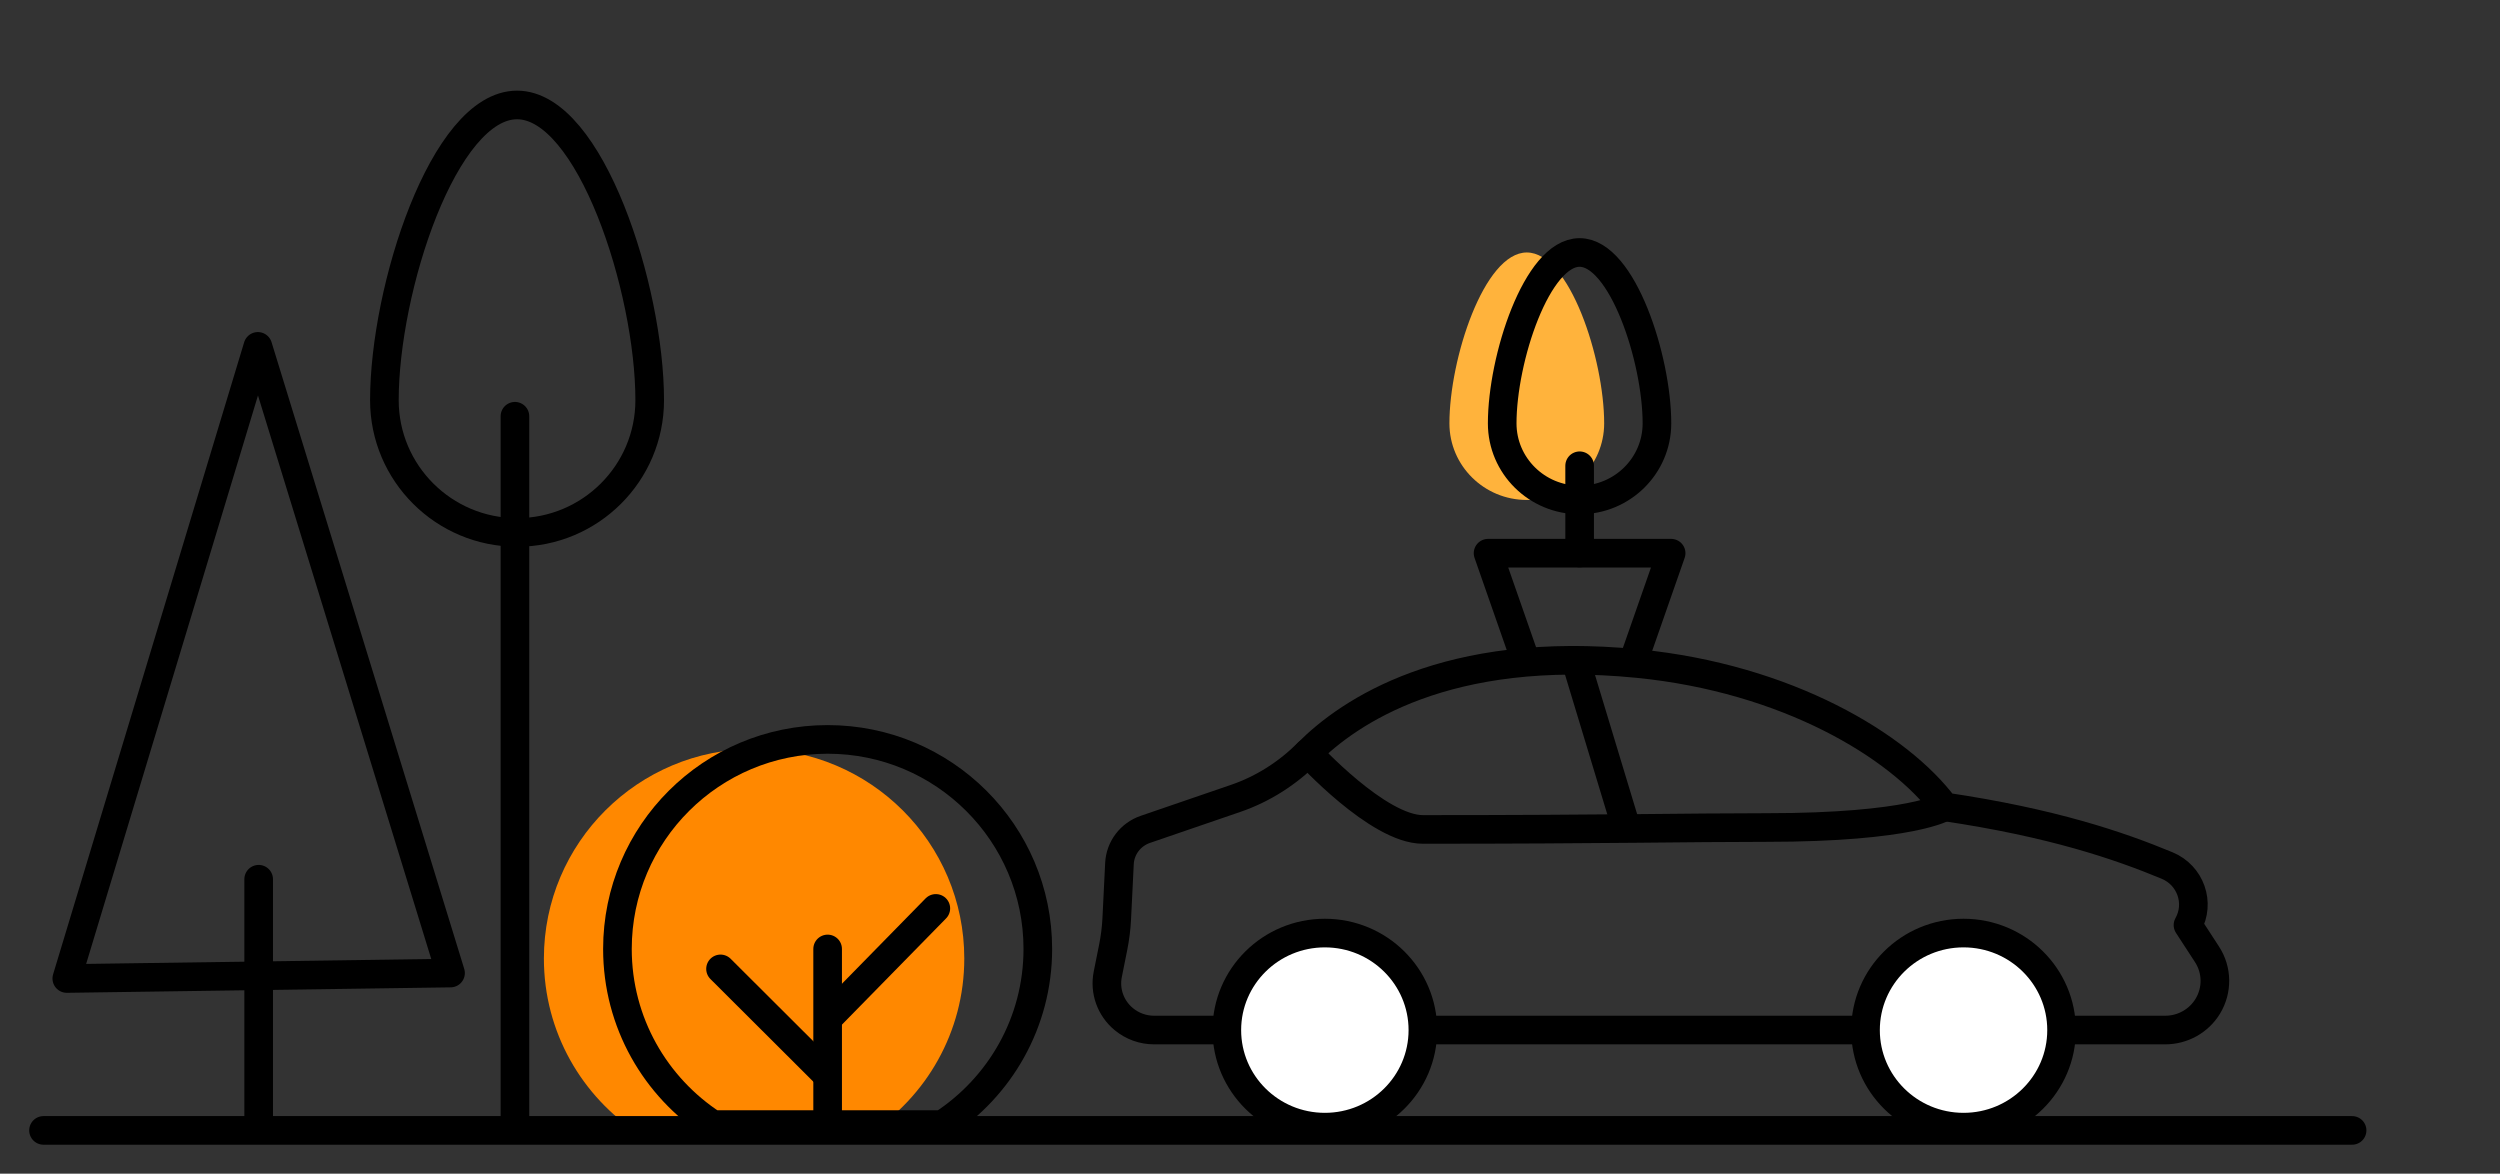 <svg width="262" height="123" viewBox="0 0 262 123" fill="none" xmlns="http://www.w3.org/2000/svg">
<rect x="0" y="0" width="262" height="123" fill="#333333" stroke="none"/>
<path d="M67.008 118.856H91.041C97.07 114.935 101.057 108.162 101.057 100.45C101.057 88.322 91.194 78.49 79.028 78.49C66.863 78.49 57 88.322 57 100.45C57 108.162 60.986 114.935 67.016 118.856H67.008Z" fill="#FF8800"/>
<path d="M168.117 44.368C168.117 48.801 164.485 52.396 160.008 52.396C155.531 52.396 151.899 48.801 151.899 44.368C151.899 37.62 155.531 26.459 160.008 26.459C164.485 26.459 168.117 37.62 168.117 44.368Z" fill="#FFB33C"/>
<path d="M4.56 118.466H246.5" stroke="black" stroke-width="3" stroke-linecap="round" stroke-linejoin="round"/>
<path d="M117.319 90.507L117.035 96.278C116.987 97.283 116.859 98.287 116.663 99.271L116.095 102.103C115.743 103.857 116.386 105.658 117.772 106.803C118.665 107.546 119.787 107.948 120.951 107.948H226.92C228.739 107.948 230.43 107.004 231.37 105.464C232.398 103.777 232.371 101.661 231.289 100.008L229.3 96.948C230.599 94.638 229.578 91.732 227.116 90.708C222.118 88.632 215.085 86.222 203.784 84.555C199.009 78.121 187.228 71.084 171.653 69.544C151.587 67.556 141.341 74.619 137.08 78.891C134.95 81.027 132.38 82.68 129.513 83.665L120.031 86.918C118.469 87.454 117.4 88.873 117.319 90.5V90.507Z" stroke="black" stroke-width="3" stroke-linecap="round" stroke-linejoin="round"/>
<path d="M138.845 118.125C144.519 118.125 149.118 113.572 149.118 107.955C149.118 102.338 144.519 97.785 138.845 97.785C133.172 97.785 128.572 102.338 128.572 107.955C128.572 113.572 133.172 118.125 138.845 118.125Z" fill="white" stroke="black" stroke-width="3" stroke-linecap="round" stroke-linejoin="round"/>
<path d="M205.779 118.125C211.452 118.125 216.052 113.572 216.052 107.955C216.052 102.338 211.452 97.785 205.779 97.785C200.105 97.785 195.506 102.338 195.506 107.955C195.506 113.572 200.105 118.125 205.779 118.125Z" fill="white" stroke="black" stroke-width="3" stroke-linecap="round" stroke-linejoin="round"/>
<path d="M137.08 78.898C137.08 78.898 144.404 86.925 149.118 86.925C168.406 86.925 176.88 86.724 185.151 86.724C200.341 86.724 203.783 84.555 203.783 84.555" stroke="black" stroke-width="3" stroke-linecap="round" stroke-linejoin="round"/>
<path d="M165.126 69.203L170.429 86.724" stroke="black" stroke-width="3" stroke-linecap="round" stroke-linejoin="round"/>
<path d="M159.871 69.203L155.949 57.975H175.135L171.213 69.203" stroke="black" stroke-width="3" stroke-linecap="round" stroke-linejoin="round"/>
<path d="M165.546 48.812V57.955" stroke="black" stroke-width="3" stroke-linecap="round" stroke-linejoin="round"/>
<path d="M173.648 44.368C173.648 48.801 170.016 52.396 165.539 52.396C161.062 52.396 157.43 48.801 157.43 44.368C157.43 37.62 161.062 26.459 165.539 26.459C170.016 26.459 173.648 37.62 173.648 44.368Z" stroke="black" stroke-width="3" stroke-linecap="round" stroke-linejoin="round"/>
<path d="M86.736 99.45V117.856" stroke="black" stroke-width="3" stroke-miterlimit="10" stroke-linecap="round"/>
<path d="M75.511 101.54L86.5 112.5" stroke="black" stroke-width="3" stroke-miterlimit="10" stroke-linecap="round"/>
<path d="M98.075 95.201L87 106.5" stroke="black" stroke-width="3" stroke-miterlimit="10" stroke-linecap="round"/>
<path d="M68.089 41.938C68.089 49.596 61.861 55.798 54.186 55.798C46.512 55.798 40.284 49.589 40.284 41.938C40.284 30.283 46.512 11 54.186 11C61.861 11 68.089 30.283 68.089 41.938Z" stroke="black" stroke-width="3" stroke-linecap="round" stroke-linejoin="round"/>
<path d="M53.965 43.623V117.856" stroke="black" stroke-width="3" stroke-linecap="round" stroke-linejoin="round"/>
<path d="M27.108 117.856V92.143" stroke="black" stroke-width="3" stroke-linecap="round" stroke-linejoin="round"/>
<path d="M27.024 36.3L7 102.547L47.216 101.975L27.024 36.3Z" stroke="black" stroke-width="3" stroke-linecap="round" stroke-linejoin="round"/>
<path d="M74.715 117.856H98.748C104.778 113.935 108.764 107.162 108.764 99.45C108.764 87.322 98.901 77.49 86.736 77.49C74.57 77.49 64.707 87.322 64.707 99.45C64.707 107.162 68.693 113.935 74.723 117.856H74.715Z" stroke="black" stroke-width="3" stroke-miterlimit="10" stroke-linecap="round"/>
</svg>
